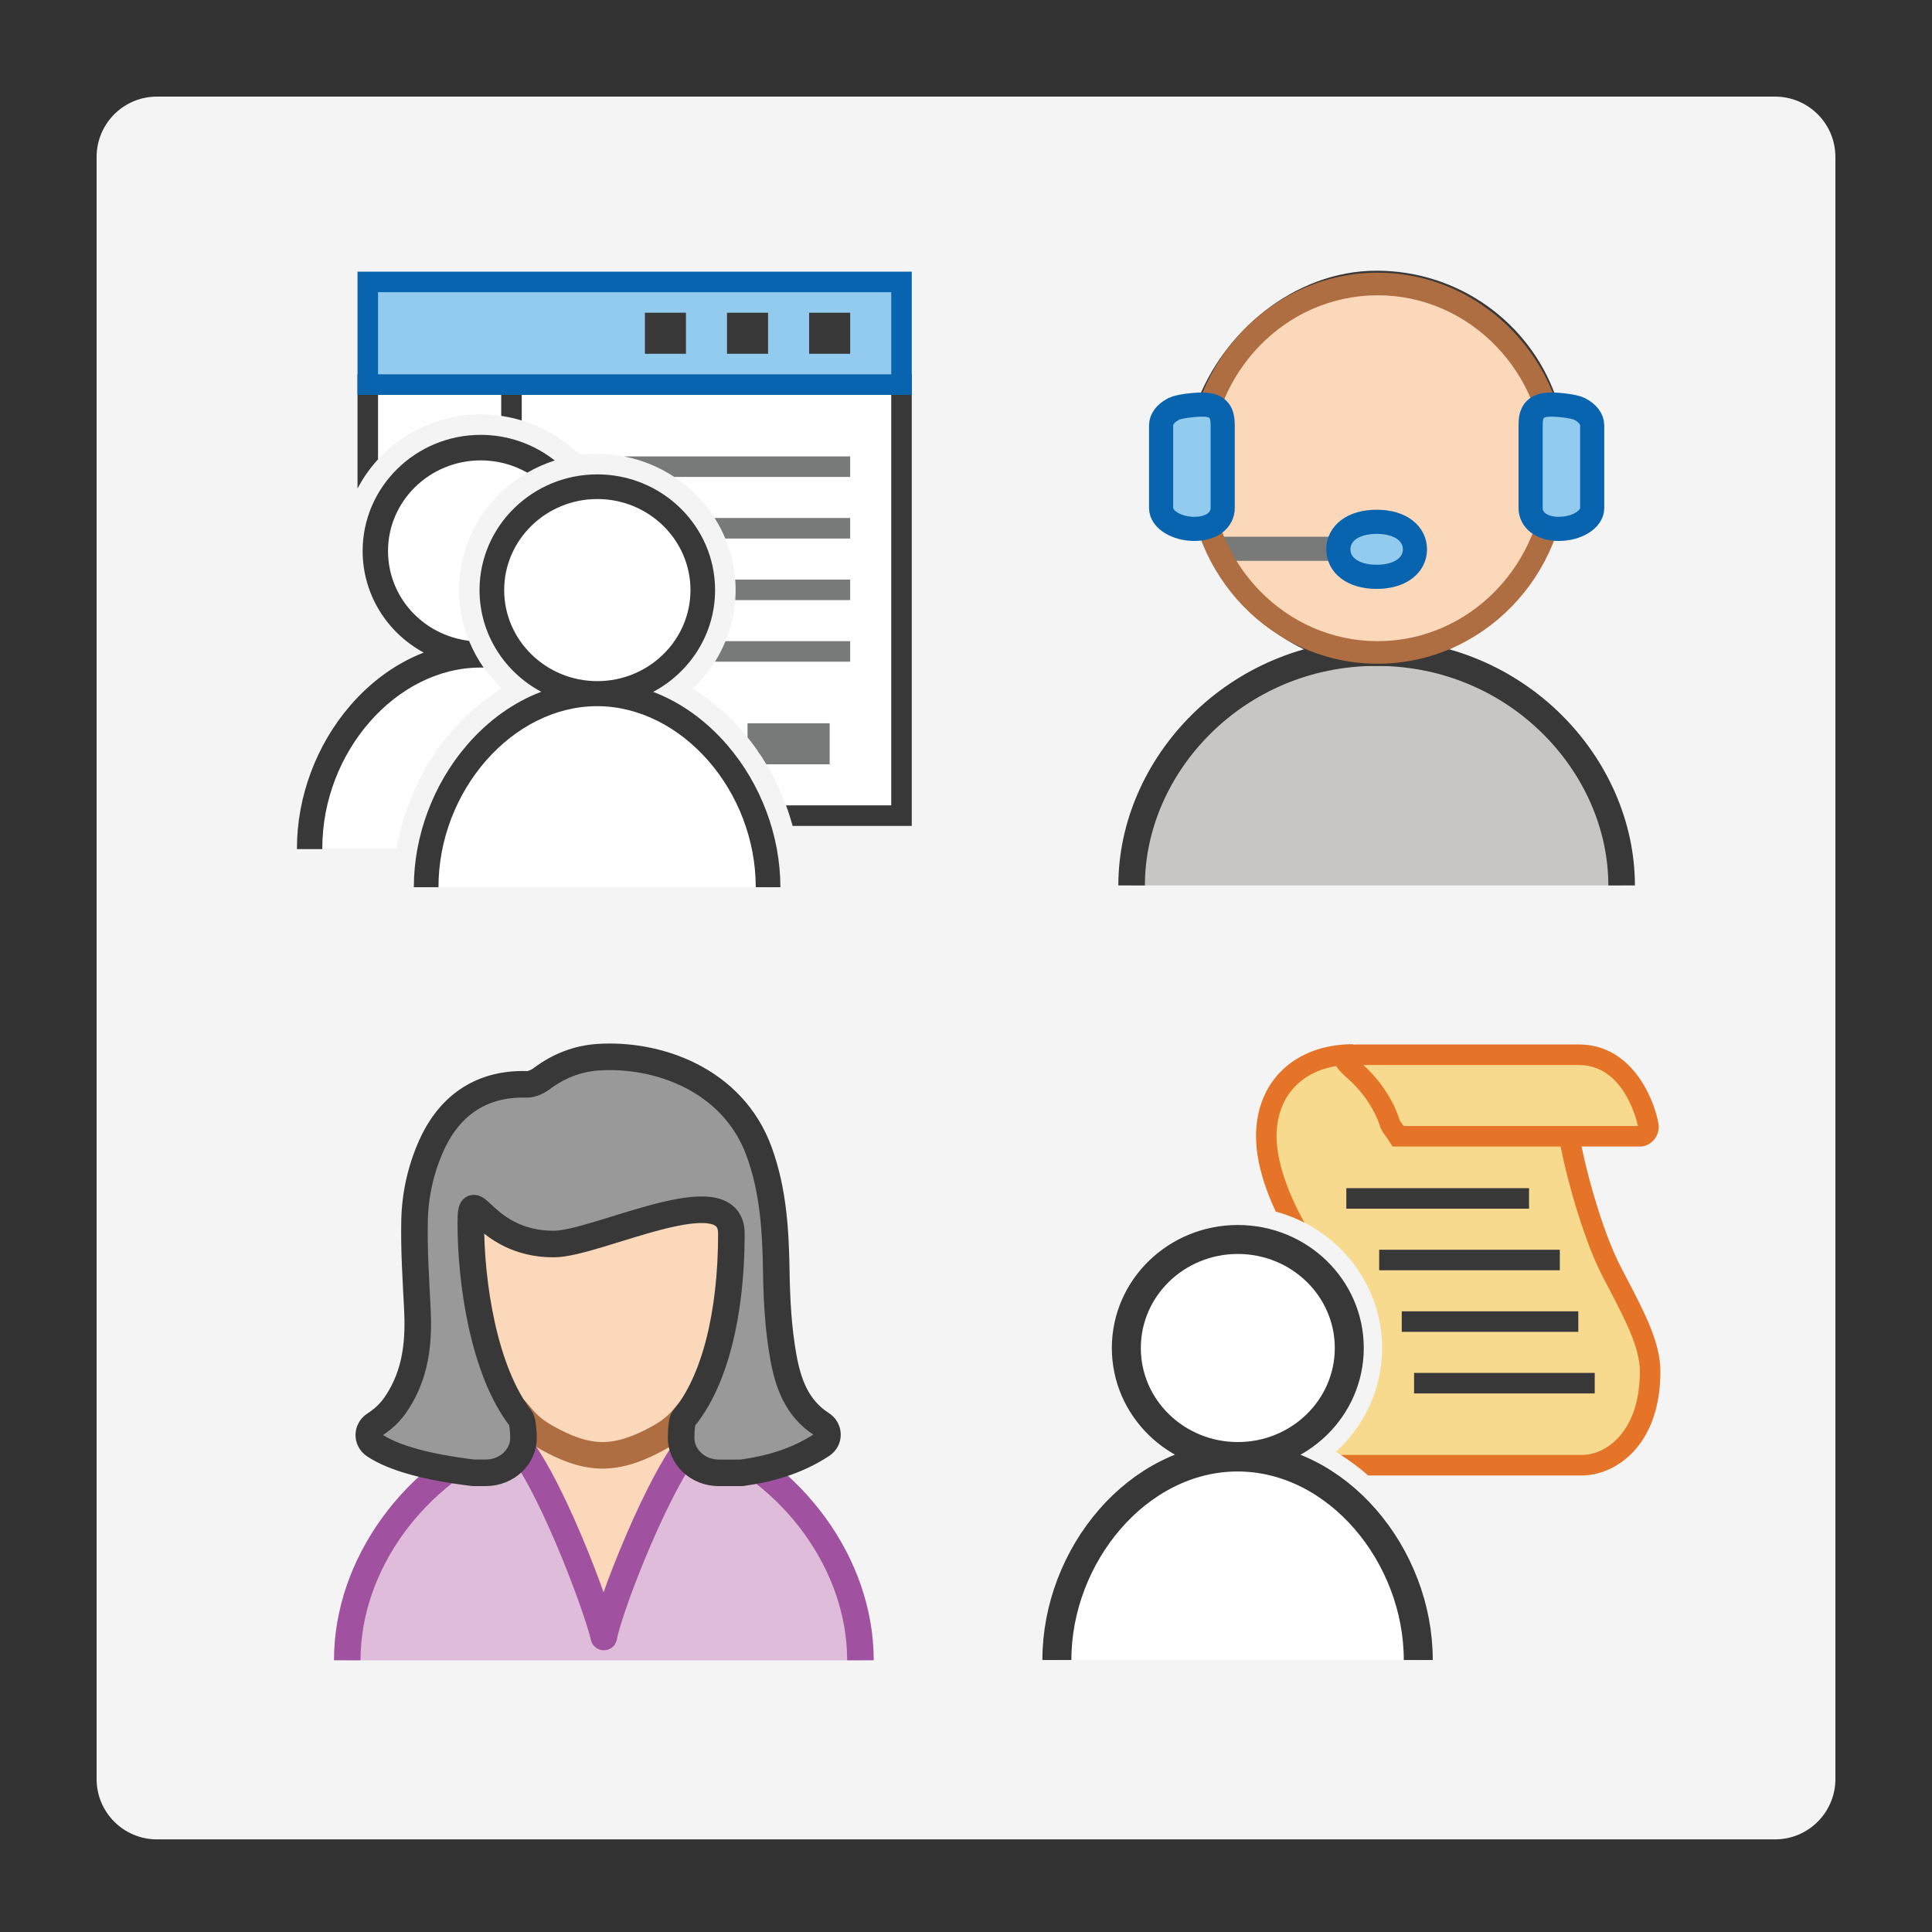 <?xml version="1.0" encoding="utf-8"?>
<!-- Generator: Adobe Illustrator 21.0.0, SVG Export Plug-In . SVG Version: 6.00 Build 0)  -->
<svg version="1.1" id="Layer_1" xmlns="http://www.w3.org/2000/svg" xmlns:xlink="http://www.w3.org/1999/xlink" x="0px" y="0px"
	 viewBox="0 0 80 80" enable-background="new 0 0 80 80" xml:space="preserve">
<rect x="0" y="0" width="80" height="80" fill="#333333" stroke="none"/>
<path fill="#F4F4F4" d="M73.5,76.165h-67c-1.381,0-2.5-1.119-2.5-2.5V6.5C4,5.119,5.119,4,6.5,4h67C74.881,4,76,5.119,76,6.5v67.165
	C76,75.045,74.881,76.165,73.5,76.165z"/>
<g id="icon">
	<path fill="none" stroke="#AF6E41" stroke-width="1.1" stroke-linecap="round" stroke-miterlimit="1" d="M28.775,59.368
		c-1.172-0.448-2.444-0.699-3.771-0.699c-1.34,0-2.622,0.256-3.803,0.711"/>
	<path fill="#FCD8BB" d="M28.775,59.368c-1.172-0.448-2.444-0.699-3.771-0.699c-1.34,0-2.622,0.256-3.803,0.711
		c1.607,1.912,3.21,6.635,3.773,8.446C25.45,66.086,27.659,61.08,28.775,59.368z"/>
	<path fill="#FCD8BB" d="M28.566,58.209c-2.268,2.35-4.595,2.364-6.986-0.085c-1.381-2.019-1.837-5.099-1.77-8.67
		c4.099,3.4,8.011-1.53,10.526,0.085C30.514,53.15,29.932,56.047,28.566,58.209z"/>
	<path fill="none" stroke="#AF6E41" stroke-width="1.1" stroke-linecap="round" stroke-miterlimit="1" d="M28.574,58.394
		c-0.348,0.392-0.526,0.722-1.363,1.177c-0.593,0.322-1.397,0.691-2.261,0.691s-1.644-0.368-2.236-0.691
		c-0.837-0.456-1.016-0.785-1.363-1.177"/>
	<path fill="#DFBCD9" d="M35.629,68.749c0-3.981-2.795-7.781-6.742-9.338c-1.531,1.563-3.697,7.244-3.883,8.373
		c-0.247-1.13-2.326-6.81-3.883-8.373c-3.947,1.557-6.742,5.357-6.742,9.338"/>
	<path fill="none" stroke="#A0519F" stroke-width="1.1" stroke-linejoin="round" stroke-miterlimit="1" d="M35.629,68.749
		c0-3.981-2.795-7.781-6.742-9.338c-1.531,1.563-3.697,7.244-3.883,8.373c-0.247-1.13-2.326-6.81-3.883-8.373
		c-3.947,1.557-6.742,5.357-6.742,9.338"/>
	
		<path fill="#999999" stroke="#383838" stroke-width="1.1" stroke-linecap="round" stroke-linejoin="round" stroke-miterlimit="1" d="
		M34.016,58.969c-1.027-0.659-1.385-1.7-1.58-2.782c-0.208-1.156-0.272-2.343-0.291-3.516c-0.027-1.692-0.118-3.36-0.711-4.986
		c-1.094-2.998-4.218-4.076-6.678-3.908c-0.858,0.059-1.637,0.372-2.318,0.882c-0.17,0.127-0.416,0.246-0.622,0.241
		c-2.065-0.06-3.299,1.063-3.959,2.547c-0.439,0.987-0.667,2.027-0.691,3.081c-0.027,1.218,0.054,2.44,0.116,3.658
		c0.064,1.262-0.033,2.495-0.688,3.636c-0.306,0.533-0.587,0.845-1.084,1.171c-0.315,0.207-0.32,0.643-0.006,0.853
		c0.789,0.524,2.146,0.903,4.098,1.14h0.513c0.881,0,1.588-0.675,1.562-1.49c-0.012-0.385-0.05-0.673-0.116-0.759
		c-1.544-1.998-2.066-5.637-2.066-8.086c0-1.807,0.473,0.862,3.433,0.862c1.794,0,7.357-2.885,7.357-0.431
		c0,3.389-0.716,6.14-1.972,7.655c-0.07,0.084-0.105,0.382-0.11,0.779c-0.013,0.808,0.69,1.471,1.562,1.471h0.943
		c1.18-0.162,2.305-0.489,3.324-1.159C34.349,59.617,34.338,59.175,34.016,58.969z"/>
</g>
<g id="icon_7_">
	<path fill="#FFFFFF" d="M15.229,15.924v3.618c1.042-1.442,2.751-2.386,4.68-2.386c1.299,0,2.574,0.442,3.589,1.245l0.547,0.433
		c0.226-0.026,0.456-0.041,0.689-0.041c3.158,0,5.727,2.53,5.727,5.64c0,1.565-0.657,3.032-1.777,4.083
		c0.758,0.467,1.461,1.07,2.077,1.783c0.87,1.009,1.527,2.204,1.934,3.475h4.635v-17.85H15.229z"/>
	<path fill="#383838" d="M37.754,15.499v18.7h-4.934c-0.078-0.287-0.168-0.57-0.272-0.85h4.356v-17h-21.25v2.671
		c-0.334,0.364-0.62,0.77-0.85,1.21v-4.73H37.754z"/>
	<path fill="#383838" d="M21.604,17.412v-1.488h-0.85v1.296C21.042,17.263,21.326,17.327,21.604,17.412z"/>
	<path fill="#787979" d="M30.443,23.999h4.761v0.85h-4.76c0.01-0.138,0.017-0.276,0.017-0.416
		C30.462,24.287,30.454,24.143,30.443,23.999z M29.605,27.399h5.599v-0.85h-5.162C29.92,26.844,29.775,27.129,29.605,27.399z
		 M30.034,22.299h5.17v-0.85H29.59C29.762,21.718,29.911,22.002,30.034,22.299z M25.833,18.899c0.759,0.146,1.465,0.439,2.087,0.85
		h7.284v-0.85H25.833z"/>
	<path fill="#78797A" d="M31.379,30.374v0.725c0.029,0.042,0.057,0.083,0.085,0.125h2.465v-0.85H31.379z"/>
	<path fill="#787979" d="M30.954,29.949v0.582c0.286,0.354,0.546,0.727,0.78,1.118h2.62v-1.7H30.954z"/>
	<rect x="15.229" y="11.674" fill="#92CBEE" width="22.1" height="4.25"/>
	<path fill="#0964B0" d="M14.804,11.249v5.1h22.95v-5.1H14.804z M36.904,15.499h-21.25v-3.4h21.25V15.499z"/>
	<path fill="#383838" d="M31.804,14.649h-1.7v-1.7h1.7V14.649z M28.404,12.949h-1.7v1.7h1.7V12.949z M33.504,12.949v1.7h1.7v-1.7
		H33.504z"/>
	<path fill="#FFFFFF" d="M29.102,24.433c0,2.364-1.955,4.28-4.367,4.28s-4.367-1.916-4.367-4.28s1.955-4.28,4.367-4.28
		S29.102,22.07,29.102,24.433z M31.804,36.738c0-4.127-3.17-8.007-7.079-8.007s-7.079,3.88-7.079,8.007 M16.427,35.119h-3.606
		c0-4.055,3.061-7.872,6.877-8.002c0.283,0.513,0.645,0.984,1.079,1.392c-0.762,0.468-1.47,1.074-2.088,1.79
		C17.519,31.658,16.731,33.355,16.427,35.119z M19.682,27.086c-0.435-0.802-0.676-1.709-0.676-2.653c0-2.286,1.389-4.258,3.38-5.142
		c-0.704-0.476-1.556-0.757-2.477-0.757c-2.412,0-4.367,1.916-4.367,4.28C15.541,25.103,17.376,26.971,19.682,27.086z"/>
	<path fill="#383838" d="M32.314,36.738h-1.02c0-3.993-3.069-7.497-6.569-7.497s-6.569,3.503-6.569,7.497h-1.02
		c0-2.12,0.801-4.264,2.197-5.884c0.887-1.029,1.941-1.778,3.08-2.208c-1.522-0.812-2.557-2.395-2.557-4.213
		c0-2.641,2.188-4.79,4.877-4.79s4.877,2.149,4.877,4.79c0,1.82-1.039,3.406-2.564,4.216c1.136,0.431,2.185,1.178,3.07,2.204
		C31.513,32.474,32.314,34.618,32.314,36.738z M24.734,20.664c-2.127,0-3.857,1.691-3.857,3.77s1.731,3.77,3.857,3.77
		s3.857-1.691,3.857-3.77S26.861,20.664,24.734,20.664z M20.026,27.643c-0.243-0.345-0.445-0.717-0.604-1.108
		c-1.919-0.237-3.355-1.818-3.355-3.72c0-2.069,1.724-3.752,3.842-3.752c0.678,0,1.341,0.177,1.926,0.509
		c0.356-0.207,0.736-0.377,1.136-0.504c-0.866-0.685-1.951-1.062-3.062-1.062c-2.698,0-4.893,2.157-4.893,4.808
		c0,1.755,0.967,3.359,2.53,4.209c-1.13,0.434-2.182,1.193-3.049,2.198c-1.399,1.623-2.201,3.772-2.201,5.897v0.042h1.05V35.12
		c0-3.984,3.063-7.478,6.554-7.478C19.942,27.64,19.984,27.642,20.026,27.643z"/>
</g>
<g id="icon_8_">
	<path fill="#F7DA8E" d="M68.244,56.79c0,2.849-1.678,3.884-2.806,3.884h-9.305c-0.266-0.202-0.54-0.39-0.82-0.558
		c1.209-1.093,1.918-2.639,1.918-4.298c0-2.5-1.609-4.638-3.866-5.476c-0.615-1.229-0.937-2.348-0.937-3.29
		c0-1.935,1.295-3.259,3.3-3.371l0.138-0.008h9.46c2.346,0,2.883,3.119,2.888,3.149c0.03,0.186-0.07,0.364-0.242,0.432
		c-0.037,0.014-0.076,0.021-0.125,0.021h-2.991l0.065,0.348c0.354,1.881,1.135,3.86,1.709,4.982
		c0.092,0.179,0.184,0.355,0.273,0.528l0.007,0.014C67.627,54.524,68.244,55.713,68.244,56.79z"/>
	<path fill="#383838" d="M58.044,54.299h7.31v0.85h-7.31V54.299z M57.109,52.599h7.48v-0.85h-7.48V52.599z M58.554,56.849v0.85h7.48
		v-0.85H58.554z M63.314,49.199h-7.565v0.85h7.565V49.199z"/>
	<path fill="#FFFFFF" stroke="#383838" stroke-width="1.2" stroke-miterlimit="1" d="M55.871,55.818
		c0,2.482-2.066,4.494-4.616,4.494c-2.55,0-4.616-2.012-4.616-4.494s2.067-4.494,4.617-4.494
		C53.806,51.324,55.871,53.336,55.871,55.818z M58.728,68.738c0-4.333-3.35-8.407-7.482-8.407s-7.483,4.074-7.483,8.407"/>
	<path fill="#E57428" d="M67.366,52.946c-0.093-0.177-0.186-0.357-0.281-0.541c-0.604-1.172-1.253-3.267-1.596-4.929h2.403
		c0.076,0,0.14-0.005,0.224-0.032c0.388-0.124,0.622-0.507,0.557-0.912c-0.145-0.889-1.022-3.283-3.301-3.283h-9.011
		c-0.103,0-0.216,0-0.329,0.008v-0.019c-2.406,0-4.022,1.53-4.022,3.806c0,1.034,0.351,2.13,0.814,3.125
		c0.415,0.111,0.813,0.264,1.187,0.456c-0.747-1.354-1.151-2.6-1.151-3.582c0-1.567,0.949-2.65,2.47-2.901
		c0.107,0.189,0.298,0.358,0.476,0.515c0.97,0.859,1.284,1.814,1.318,1.913c0.045,0.191,0.149,0.333,0.25,0.47
		c0.052,0.071,0.105,0.143,0.162,0.234l0.125,0.201h6.961c0.348,1.746,1.051,4.043,1.707,5.318c0.095,0.184,0.19,0.366,0.283,0.544
		c0.693,1.328,1.291,2.475,1.291,3.449c0,2.539-1.432,3.46-2.394,3.46h-7.975h-1.452h-0.558c0.392,0.251,0.768,0.534,1.127,0.85
		h8.859c1.304,0,3.244-1.148,3.244-4.31C68.754,55.605,68.111,54.373,67.366,52.946z M67.858,46.635l0.129,0.405L67.858,46.635
		L67.858,46.635z M58.124,46.627c-0.023-0.032-0.045-0.062-0.065-0.09c-0.042-0.057-0.099-0.134-0.107-0.161
		c-0.002-0.01-0.304-1.184-1.496-2.276h8.916c1.833,0,2.38,2.198,2.453,2.527H58.124z"/>
</g>
<g id="icon_9_">
	<path fill="#C8C6C4" stroke="#383838" stroke-width="1.1" stroke-miterlimit="1" d="M67.148,36.664
		c0-4.968-4.318-9.641-10.145-9.641s-10.145,4.672-10.145,9.641"/>
	<path fill="none" stroke="#383838" stroke-width="1.1" stroke-miterlimit="1" d="M50.047,16.943
		c1.013-2.788,3.79-5.184,6.956-5.184c3.17,0,5.868,1.998,6.878,4.791"/>
	<path fill="none" stroke="#383838" stroke-width="1.1" stroke-miterlimit="1" d="M63.8,21.653c-1.069,3.145-3.709,5.37-6.797,5.37
		c-3.109,0-5.765-2.256-6.819-5.436"/>
	<path fill="#FCD8BB" d="M64.441,19.388c0,4.213-3.311,7.629-7.395,7.629s-7.395-3.415-7.395-7.629s3.311-7.629,7.395-7.629
		S64.441,15.174,64.441,19.388z"/>
	<path fill="none" stroke="#787979" stroke-miterlimit="1" d="M55.389,22.724h-4.845"/>
	<path fill="#AF6E41" d="M57.046,27.484c-4.335,0-7.862-3.632-7.862-8.096s3.528-8.096,7.862-8.096s7.863,3.632,7.863,8.096
		S61.381,27.484,57.046,27.484z M57.046,12.227c-3.82,0-6.927,3.212-6.927,7.161s3.108,7.161,6.927,7.161s6.928-3.212,6.928-7.161
		S60.866,12.227,57.046,12.227z"/>
	<path fill="#92CBEE" stroke="#0964B0" stroke-linecap="round" stroke-miterlimit="1" d="M48.079,17.616v3.42
		c0,0.477,0.643,0.864,1.382,0.864c0.74,0,1.168-0.387,1.168-0.864v-3.42c0-0.477-0.114-0.864-0.853-0.864
		c-0.306,0-0.944,0.067-1.17,0.178c-0.014,0.007-0.027,0.015-0.041,0.023C48.269,17.112,48.079,17.349,48.079,17.616z
		 M65.443,16.953c-0.014-0.008-0.027-0.015-0.041-0.023c-0.225-0.111-0.864-0.178-1.17-0.178c-0.74,0-0.853,0.387-0.853,0.864v3.42
		c0,0.477,0.428,0.864,1.168,0.864s1.382-0.387,1.382-0.864v-3.42C65.929,17.349,65.738,17.112,65.443,16.953z"/>
	<path fill="#92CBEE" stroke="#0964B0" stroke-linecap="round" stroke-miterlimit="1" d="M55.418,22.746
		c0,0.629,0.564,1.139,1.586,1.139c1.022,0,1.586-0.51,1.586-1.139s-0.564-1.139-1.586-1.139
		C55.983,21.607,55.418,22.117,55.418,22.746"/>
</g>
</svg>

